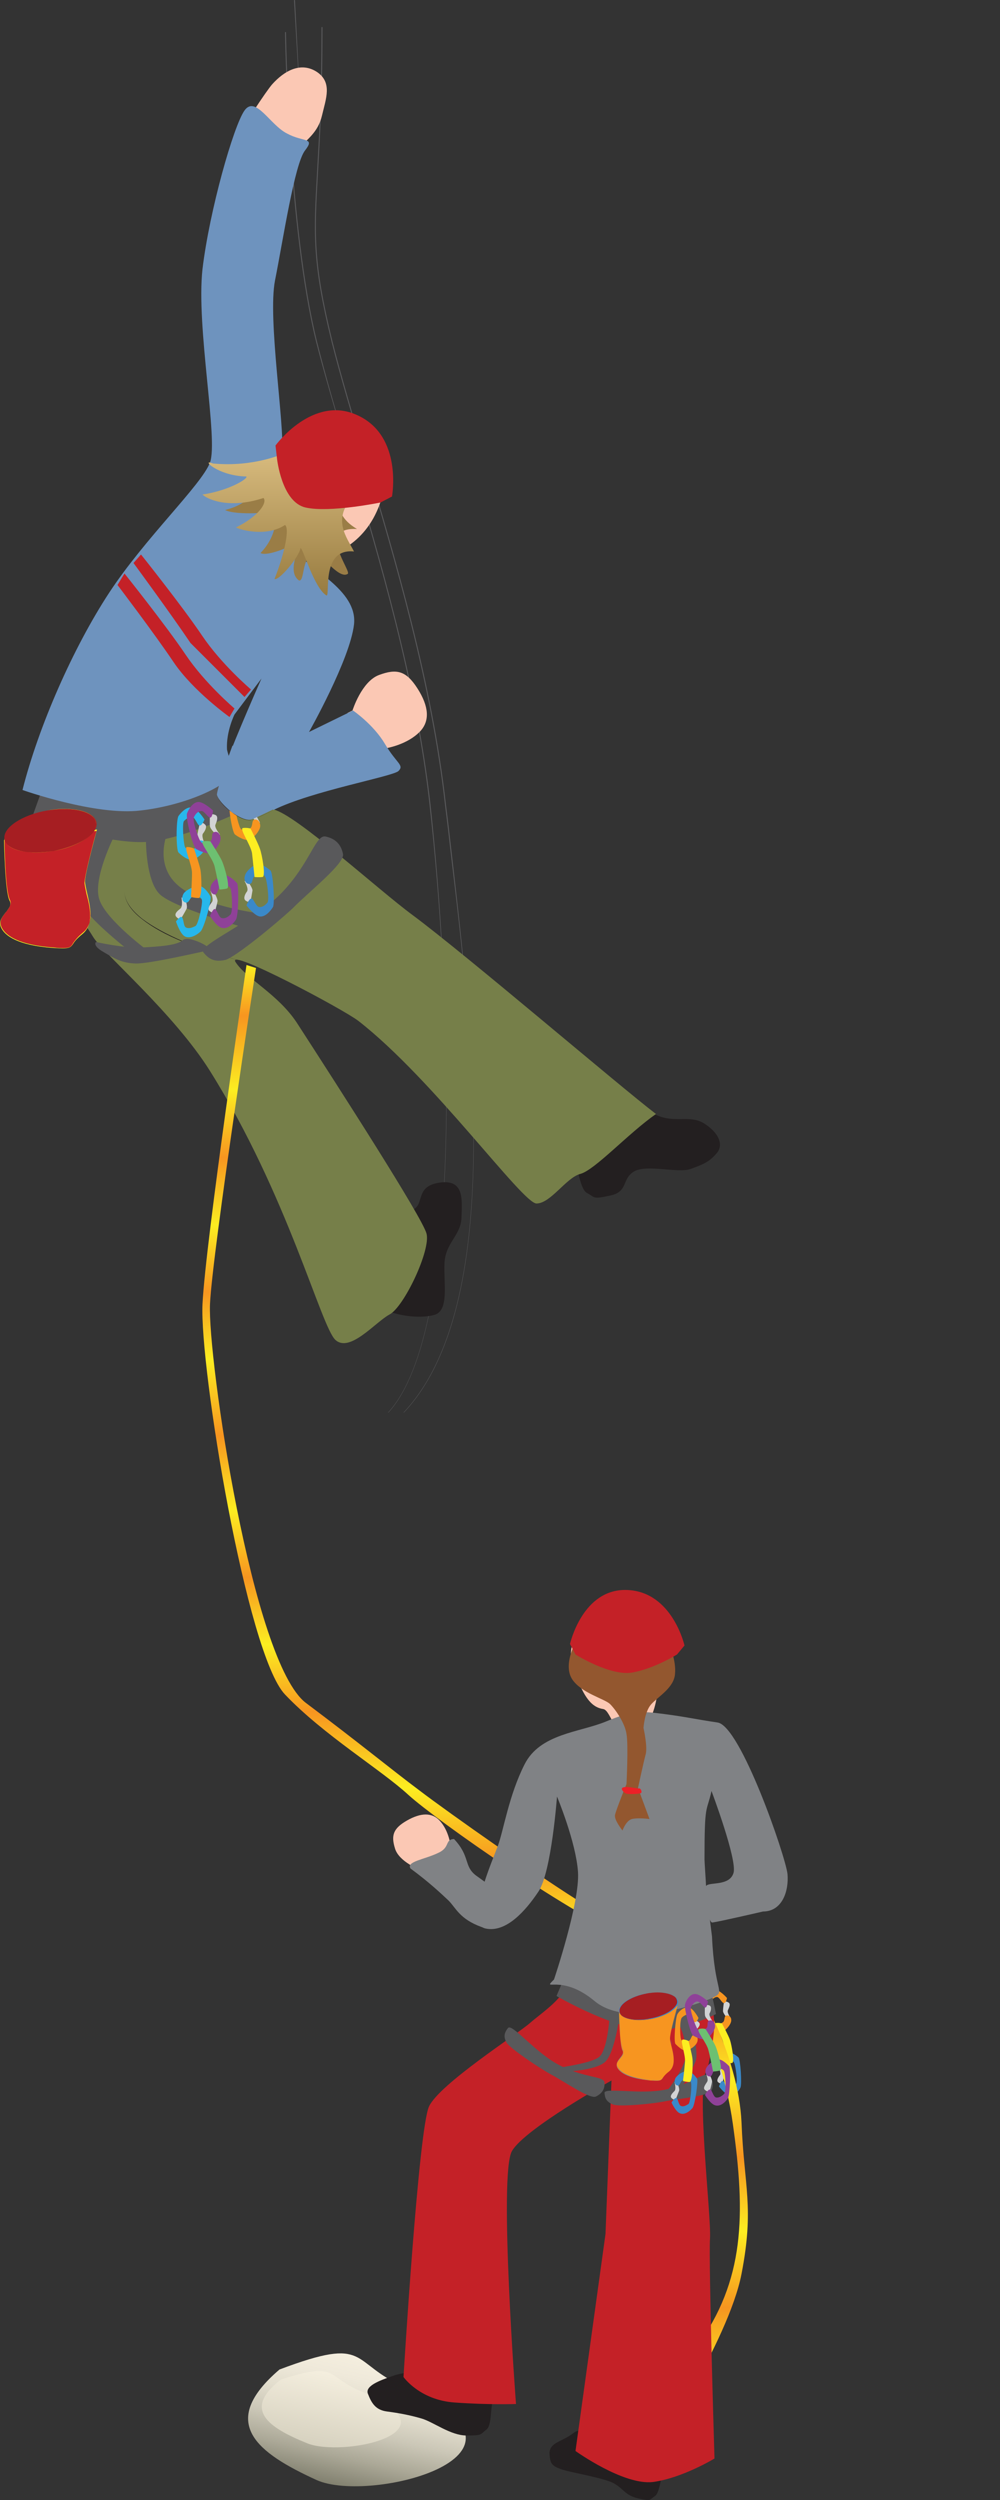 
        <svg xmlns:rdf="http://www.w3.org/1999/02/22-rdf-syntax-ns#" xmlns="http://www.w3.org/2000/svg" xmlns:cc="http://creativecommons.org/ns#" xmlns:xlink="http://www.w3.org/1999/xlink" xmlns:dc="http://purl.org/dc/elements/1.1/" x="0px" y="0px" width="200" height="500" viewBox="0 0 200 500" xml:space="preserve">
            <rect x="0" y="0" width="200" height="500" fill="#333333" stroke="none"/>
            <title>Rock climbing</title>
            <desc xmlns:ian_image_library="https://ian.umces.edu/media-library/">
                <ian_image_library:title>Rock climbing</ian_image_library:title>
                <ian_image_library:descr>Illustration of rock climber and belayer</ian_image_library:descr>
                <ian_image_library:scene>
                    <ian_image_library:contains>recreation, outdoors, indoors, outside, inside, rock, climbing, climber, belaying, belayer, ropes, harnesses, helmets, human, person, people, man, male, woman, female, girl, boy</ian_image_library:contains>
                    <ian_image_library:when>2003-01-01</ian_image_library:when>
                </ian_image_library:scene>
            </desc>
            
<g id="ian_symbols_2cc1e650f3ce3754f587c4ca136bc69c">
	<path fill="#59595B" d="M77.7,282.5C77.7,282.5,77.6,282.5,77.7,282.5c-0.1,0-0.1-0.1,0-0.1c15.3-16.8,12.4-84.3,8.2-121.5
		c-2.7-24.3-10.1-49.3-16.1-69.4C67.3,83,64.9,75,63.2,68.3C57.6,45.6,57,6.9,57,6.5c0,0,0-0.1,0.1-0.1l0,0c0,0,0.1,0,0.1,0.1
		c0,0.4,0.6,39.1,6.2,61.8c1.7,6.8,4,14.8,6.6,23.2c6,20.1,13.4,45.2,16.1,69.4C90.1,198.2,93.1,265.6,77.7,282.5L77.7,282.5z"/>
	<path fill="#59595B" d="M80.8,282.5C80.8,282.5,80.7,282.5,80.8,282.5c-0.1,0-0.1-0.1,0-0.1c20.1-21.5,13.7-75.6,9.4-111.3
		c-0.4-3.6-0.8-7-1.2-10.1c-2.7-24.3-10.1-49.3-16.1-69.4c-2.5-8.5-4.9-16.5-6.6-23.3c-3.9-15.9-3.6-21.5-2.9-33.8
		c0.4-6.9,0.9-15.5,0.9-29c0,0,0-0.1,0.1-0.1c0,0,0.1,0,0.1,0.1c0,13.5-0.5,22.1-0.9,29c-0.7,12.3-1,17.9,2.9,33.8
		c1.7,6.8,4.1,14.8,6.6,23.3c6,20.1,13.4,45.1,16.1,69.4c0.4,3.1,0.8,6.5,1.2,10.1C94.5,206.9,101,261,80.8,282.5L80.8,282.5z"/>
	<path fill="#59595B" d="M60.4,27.2C60.4,27.2,60.4,27.1,60.4,27.2L58.8,0.1c0,0,0-0.1,0.1-0.1c0,0,0.1,0,0.1,0.1L60.4,27.2
		C60.5,27.1,60.5,27.2,60.4,27.2L60.4,27.2z"/>
	<path fill="#0A72BA" d="M75.9,149.7c-0.2,0,0,0,0.3,0C76.2,149.7,76.1,149.7,75.9,149.7L75.9,149.7z"/>
	<path fill="#0A72BA" d="M199.5,149.7c-0.2,0,0,0,0.3,0C199.8,149.7,199.7,149.7,199.5,149.7L199.5,149.7z"/>
	<path fill="#231F20" d="M68.6,253.6c0.4-0.4,0.7-0.6,0.7-0.6s3.2,6,6.2,8.1c3,2.1,8.3,2.7,11.3,1.9c3.1-0.8,1.9-6.3,2.1-10.4
		c0.2-4.1,3.3-5.5,3.4-9.1c0.1-3.5,0.6-7.6-4.2-7c-4.8,0.6-3.4,3.8-5,5.1s-0.5,2-3.2-0.1c-0.2-0.1-0.4-0.5-0.7-1
		C71.8,241.6,72.6,246.6,68.6,253.6L68.6,253.6z"/>
	<path fill="#231F20" d="M141,224.8c-3.3-2.2-6.6,0.4-11-2.5c-4.4-2.9-6.7-3.7-13.3-8.1c-0.3-0.2-0.7-0.5-1-0.7
		c-5.5,3.9-8.7,8.5-9,15.6c1.5-1.1,2.6-2.1,2.6-2.1s2.5,1.1,4.4,2.9c1.9,1.8,2,7.8,3.7,8.7c1.7,0.9,1,1.3,4.7,0.5
		c3.6-0.8,2.2-3.3,4.7-4.8s8.8,0.4,11.3-0.5c2.5-0.9,3.7-1.4,5.1-3C144.6,229.4,144.3,227,141,224.8L141,224.8z"/>
	<path fill="#767F49" d="M131.2,222.8c-7.1-5.4-37.8-31.7-48.7-39.8c-6.8-5-23.3-20.1-27.8-21.1s-9.8-8.3-9.8-8.3s-0.8-1.6-0.8-2.3
		c-0.1-2.8-0.7-4.6,0.4-6.8c-11.7-0.4-23.2,1.5-34.1,5.8c-0.7,2.8-1.4,5.6-2,8.2c-3.2,12.7,4.8,20.1,10.3,29
		c2.1,3.3,16.1,15.2,23.3,26.7c15.6,24.9,22.2,51.2,25.1,53.8s8-3.6,10.8-5.1c2.9-1.5,8.3-12.9,7.4-16.2S68,217.9,59.4,204.6
		c-3.8-5.8-10.1-8.8-12.3-12.2c-1.9-3,21.5,9.4,24.6,11.8c15,11.7,32.8,36.5,35.6,36.5c2.8,0,5.9-5.1,8.7-5.9
		C118.9,234.1,125.6,226.7,131.2,222.8L131.2,222.8z"/>
	<path fill="#231F20" d="M48.8,192.3c-0.1,0-6.1-1.4-12.1-3.9c-3.5-1.4-6.3-3-8.2-4.5c-2.5-1.9-3.7-3.9-3.6-5.9l0,0
		c-0.1,2,1.2,3.9,3.6,5.8c2,1.5,4.7,3,8.2,4.5C42.7,190.9,48.8,192.3,48.8,192.3L48.8,192.3z"/>
	<path fill="#FBC8B4" d="M75.3,102.4c-3.2,7-10.4,10.6-16,8.1c-5.6-2.6-7.5-10.4-4.2-17.4c3.3-7,10.4-10.6,16-8.1
		C76.7,87.6,78.6,95.4,75.3,102.4L75.3,102.4z"/>
	<path fill="#59595B" d="M51.5,160.7c0,0-14.3,7.3-22.4,7.7c-8.1,0.4-22.8-4.6-22.8-4.6l1.9-5.3c0,0,11.3,2.6,19.8,1.8
		c8.5-0.8,15.4-5.8,15.4-5.8L51.5,160.7L51.5,160.7z"/>
	<path fill="#FBC8B4" d="M57.2,33.8c0.7-1.7,1.3-3,1.9-3.5c2.4-2.5,4.5-3.8,5.3-7.2c0.8-3.4,2.1-6.6-1-8.7c-3.2-2.1-6.5-0.3-9,2.5
		c-0.6,0.7-2,2.7-3.7,5.3C52.7,25.9,54.3,30.6,57.2,33.8z"/>
	<path fill="#FBC8B4" d="M76.2,149.8c-0.3,0-0.5,0-0.3,0C76.1,149.7,76.2,149.7,76.2,149.8c1.2-0.1,5.3-0.9,7.8-3.5
		c2-2.1,1.8-5-0.5-8.6s-4.2-4-7.7-2.7c-3.5,1.3-5.3,7.1-5.3,7.1l-1,0.5c1.6,3,3.4,5.8,5.8,8C76,150.1,76.3,149.9,76.2,149.8
		L76.2,149.8z"/>
	<path fill="#59595B" d="M45,192c-1.9,0.4-3.1,0-4.3-1.5c-1.2-1.5,9.9-6,15.6-11.9c5.7-5.9,6.8-11.7,8.8-11.3
		c1.9,0.4,3.1,1.5,3.5,3.5c0.4,1.9-7,7.7-10,10.8C55.4,184.6,46.9,191.6,45,192L45,192z"/>
	<path fill="#59595B" d="M48.5,185.4c0,0-13.9-3.9-16.6-6.6c-2.7-2.7-2.7-10.4-2.7-10.4l4.3-1.9c0,0-2.7,6.2,1.9,10.4
		c4.6,4.3,16.6,5.8,16.6,5.8L48.5,185.4L48.5,185.4z"/>
	<path fill="#D2D3D4" d="M51.4,164.6c0,0-1.1-1.2-1.1-1.8c0-0.7,0.2-2.4,0.2-2.4s0.5-0.1,1,0.2c0.6,0.3,0.2,1.3-0.2,1.8
		c-0.3,0.6,0.7,2.1,0.7,2.1L51.4,164.6L51.4,164.6z"/>
	<path fill="#F79520" d="M51.2,159.6c0,0-1.7-2-2.9-2c-1.1,0-2,1.3-2.4,2.1c-0.4,0.9,0.5,6.8,1.1,7.2c0.5,0.4,2.1,1.4,3,1
		c0.9-0.5,1.8-1.6,2-2.4s-0.3-1.7-1-1.6c-0.8,0.1-0.3,1.3-1,1.8c-0.7,0.4-1.5,0.5-1.9,0c-0.4-0.6-1.4-4.6-1-5.1c0.4-0.6,1-1.1,1.6-1
		c0.7,0.1,1.2,1.6,1.7,1.5C50.9,161,51.2,159.6,51.2,159.6L51.2,159.6z"/>
	<path fill="#D2D3D4" d="M49.5,176.2c0,0,1,1.3,1,1.9c-0.1,0.6-0.4,2.3-0.4,2.3s-0.5,0.1-1-0.3c-0.5-0.4-0.1-1.3,0.3-1.8
		c0.4-0.6-0.5-2.1-0.5-2.1L49.5,176.2L49.5,176.2z"/>
	<path fill="#3A89C9" d="M49.3,181.1c0,0,1.6,2.1,2.7,2.2c1.1,0.1,2.1-1.1,2.6-1.9c0.4-0.8,0-6.8-0.5-7.3c-0.5-0.4-2-1.6-2.9-1.2
		c-0.9,0.4-2,1.4-2.2,2.2c-0.3,0.8,0.1,1.7,0.9,1.7c0.8-0.1,0.4-1.3,1.2-1.7s1.5-0.4,1.9,0.2c0.4,0.6,0.9,4.7,0.5,5.2
		c-0.4,0.5-1,1-1.7,0.9c-0.6-0.1-1.1-1.7-1.5-1.7C49.7,179.8,49.3,181.1,49.3,181.1L49.3,181.1z"/>
	<path fill="#FCEE21" d="M48.6,165.6c0.8-0.1,1.5,0.1,1.5,0.1s1.5,2.9,1.9,4.1c0.4,1.1,1.2,5.5,0.5,5.6s-1.6,0-1.6,0
		s-0.3-3.1-0.5-4.8C50.1,168.9,47.8,165.7,48.6,165.6L48.6,165.6z"/>
	<path fill="#6E93BE" d="M54.7,162c7.6-3.8,23.9-6.7,25-7.8c1.2-1.2-0.4-1.5-2.7-5.4c-2.3-3.9-6.4-6.7-6.4-6.7l-8.8,4.3
		c0,0,8.2-14.5,9-21.5c0.8-7-9.4-11.2-11.9-15c-2.5-3.9-3.6-4.6-4.8-9.5c-1.2-4.9,1.7-4.5,2.3-9.8c0.6-5.3-2.9-26.8-1.4-34.5
		c1.6-8,3.9-23.3,6-26c2.1-2.7-0.3-1.6-3.6-3.4C54,25,51.1,19,48.9,22.1c-2.2,3.1-7,20-8.4,31.7c-1.3,11.7,3.2,34.1,1.5,38.7
		c-1.7,4.5-13,15.1-20.2,26.1S7.7,145.3,4.5,158c0,0,14.7,5.2,23.6,4.1c8.9-1,17.5-4.9,18.5-7.6l-0.4-1.9c0,0-0.7-2.1-0.8-2.7
		c-0.2-3.6,1.5-7,1.5-7l5.4-7.2c0,0-4.9,11-7.5,18"/>
	<g>
		<path fill="#6E93BE" d="M46.5,149.1c-1,2.7-3.3,9.4-3.1,9.9c0.6,1.9,4.7,5.4,6.8,4.9c0.5-0.1,2.1-0.9,4.4-2"/>
		<path fill="#231F20" d="M49.9,164c-0.9,0-2.2-0.6-3.6-1.6c-1.4-1.1-2.6-2.4-2.9-3.3c-0.2-0.5,2.1-7.2,3.1-9.9l0,0
			c-1,2.7-3.3,9.4-3.1,9.9c0.3,0.9,1.4,2.3,2.9,3.3c1.5,1.2,3,1.8,4,1.6c0.4-0.1,2.1-0.8,4.4-2l0,0c-2.4,1.2-4,1.9-4.4,2
			C50.2,164,50,164,49.9,164z"/>
	</g>
	<path fill="#59595B" d="M29.9,190.4c0,0-8.5-6.2-10-10.4s3.1-13.1,3.1-13.1l-3.5-1.5c0,0-4.2,12.8-3.1,15.5
		c1.2,2.7,8.5,8.5,8.5,8.5L29.9,190.4L29.9,190.4z"/>
	<path fill="#59595B" d="M20.7,190.4c2.2,1.3,3.6,2.2,6.4,2.3c2.7,0.1,12.9-2.3,14.5-2.6c1.6-0.3-3.8-3.1-5-2.1
		c-1.2,1.1-4.7,1.3-8.2,1.5c-3.4,0.2-9.2-1.1-9.2-1.1S18.4,189.1,20.7,190.4L20.7,190.4z"/>
	<g>
		<path id="ian_symbols_775c7358545177a40d0516a74f5fe3a9" fill="#C42127" d="M1.9,180.1c1,1.8-2.9,3.2-1.5,5.5c1.3,2.4,5.5,3.5,10.4,3.9s2.6-0.3,5.8-2.9
			c3.2-2.6,0.3-8.4,0.4-10.4c0.1-2,2.4-10.3,2.4-10.3l-18.5,1.8C0.8,167.8,0.9,178.3,1.9,180.1L1.9,180.1z"/>
		<path fill="#FCEE21" d="M12.7,189.6c-0.5,0-1.1,0-1.9-0.1c-7.1-0.5-9.6-2.4-10.4-3.9c-0.7-1.3,0-2.2,0.8-3.2
			c0.6-0.8,1.2-1.5,0.8-2.4l0,0c-1-1.8-1.1-12.2-1.1-12.3l0,0l0,0l18.5-1.8l0,0c0,0.1-2.3,8.3-2.4,10.3c0,0.5,0.2,1.4,0.4,2.3
			c0.6,2.6,1.5,6.1-0.8,8c-1.1,0.9-1.6,1.6-1.9,2C14.2,189.3,14.1,189.6,12.7,189.6z M1.9,180.1c0.5,0.8-0.1,1.6-0.8,2.4
			c-0.7,0.9-1.5,1.9-0.8,3.2c0.8,1.5,3.3,3.4,10.4,3.9c3.2,0.2,3.3,0,3.9-0.8c0.3-0.5,0.8-1.1,1.9-2c2.3-1.9,1.5-5.4,0.8-8
			c-0.2-1-0.4-1.8-0.4-2.3c0.1-1.9,2.3-10,2.4-10.3L0.8,168C0.8,168.1,1,178.3,1.9,180.1L1.9,180.1L1.9,180.1z"/>
	</g>
	<g>
		<path fill="#A61E22" d="M19.3,164.5c0.4,2.2-3.4,4.8-8.5,5.7c-4.1,0.7-7.7,0.2-9.2-1.2c-0.4-0.3-0.6-0.7-0.7-1.2
			c-0.4-2.2,3.4-4.8,8.5-5.7C14.4,161.2,18.9,162.2,19.3,164.5L19.3,164.5z"/>
		<path fill="#FCEE21" d="M7.2,170.5c-2.5,0-4.6-0.5-5.7-1.5c-0.4-0.4-0.6-0.8-0.7-1.2c-0.4-2.2,3.4-4.8,8.5-5.7s9.5,0.1,9.9,2.4
			l0,0c0.1,0.6-0.1,1.2-0.5,1.8c-1.2,1.7-4.4,3.3-8,3.9C9.5,170.4,8.3,170.5,7.2,170.5z M12.9,161.8c-1.1,0-2.3,0.1-3.6,0.3
			c-5.1,0.9-8.9,3.5-8.5,5.7c0.1,0.4,0.3,0.8,0.7,1.2c1.6,1.4,5.3,1.9,9.2,1.2c3.7-0.7,6.8-2.2,8-3.9c0.4-0.6,0.6-1.2,0.5-1.7l0,0
			C19,162.8,16.3,161.8,12.9,161.8z"/>
	</g>
	<path fill="#C42127" d="M28.2,110.9c0,0,8.3,10.4,12.2,16.2s9.8,10.8,9.8,10.8l-1.3,1.5l-10.8-10.8c-3.9-5.8-11.4-16-11.4-16
		L28.2,110.9L28.2,110.9z"/>
	<path fill="#C42127" d="M24.9,114.7c0,0,8.3,10.4,12.2,16.2s9.8,10.8,9.8,10.8l-1,1.7c0,0-7.3-5.2-11.2-11
		c-3.9-5.8-11.2-15.4-11.2-15.4L24.9,114.7L24.9,114.7z"/>
	<path fill="#D2D3D4" d="M40.3,168.8c0,0-0.9-1.3-0.8-2c0.1-0.6,0.5-2.3,0.5-2.3s0.5-0.1,1,0.4c0.5,0.4,0,1.3-0.4,1.8
		c-0.4,0.5,0.4,2.2,0.4,2.2L40.3,168.8L40.3,168.8z"/>
	<path fill="#27B7EB" d="M40.9,163.9c0,0-1.4-2.2-2.5-2.4c-1.1-0.2-2.2,1-2.7,1.7c-0.5,0.8-0.5,6.8,0,7.3c0.5,0.5,1.9,1.7,2.9,1.4
		s2.1-1.3,2.4-2.1c0.3-0.8,0-1.7-0.8-1.7s-0.5,1.3-1.3,1.6c-0.8,0.3-1.6,0.3-1.9-0.3c-0.3-0.6-0.6-4.8-0.2-5.2
		c0.5-0.5,1.1-0.9,1.7-0.8c0.6,0.2,1,1.7,1.4,1.7C40.4,165.2,40.9,163.9,40.9,163.9L40.9,163.9z"/>
	<path fill="#D2D3D4" d="M37,179.7c0,0,0.6,1.5,0.3,2.1c-0.3,0.6-1.2,2.1-1.2,2.1s-0.5-0.1-0.9-0.6c-0.4-0.6,0.4-1.2,0.9-1.6
		c0.5-0.4,0.2-2.2,0.2-2.2L37,179.7L37,179.7z"/>
	<path fill="#27B7EB" d="M35.2,184.3c0,0,0.8,2.5,1.8,3s2.4-0.3,3.1-1c0.7-0.6,2.3-6.4,2-7c-0.3-0.6-1.4-2.2-2.4-2.1
		c-1,0.1-2.3,0.7-2.9,1.4c-0.5,0.7-0.5,1.7,0.3,1.9s0.8-1.1,1.6-1.2c0.9-0.1,1.6,0.1,1.7,0.8c0.1,0.7-0.7,4.7-1.3,5.1
		c-0.6,0.3-1.3,0.6-1.9,0.3c-0.6-0.3-0.4-1.9-0.9-2.1C36,183.2,35.2,184.3,35.2,184.3L35.2,184.3z"/>
	<path fill="#F79520" d="M37.4,169.4c0.8,0,1.4,0.3,1.4,0.3s1.1,3.2,1.3,4.3c0.2,1.2,0.4,5.6-0.4,5.6c-0.8,0-1.5-0.2-1.5-0.2
		s0.2-3.1,0.2-4.8C38.4,172.9,36.7,169.4,37.4,169.4L37.4,169.4z"/>
	<path fill="#D2D3D4" d="M43.3,167c0,0-1.2-1.1-1.3-1.7s0-2.4,0-2.4s0.4-0.2,1.1,0.1c0.6,0.3,0.3,1.2,0,1.9c-0.3,0.6,0.9,2,0.9,2
		L43.3,167L43.3,167z"/>
	<path fill="#8F4198" d="M42.6,162.1c0,0-1.9-1.8-3-1.7s-1.9,1.5-2.2,2.3c-0.3,0.9,1.2,6.7,1.8,7.1c0.6,0.3,2.3,1.2,3.1,0.7
		s1.7-1.7,1.8-2.6c0.1-0.8-0.4-1.7-1.2-1.5s-0.2,1.3-0.8,1.8c-0.7,0.5-1.5,0.7-1.9,0.2c-0.5-0.5-1.8-4.4-1.4-5
		c0.3-0.6,0.8-1.2,1.5-1.2c0.6,0,1.4,1.5,1.8,1.3C42.5,163.4,42.6,162.1,42.6,162.1L42.6,162.1z"/>
	<path fill="#D2D3D4" d="M42.7,178.3c0,0,0.9,1.4,0.8,2c-0.1,0.6-0.6,2.3-0.6,2.3s-0.5,0-1-0.4c-0.5-0.4,0.1-1.3,0.5-1.8
		c0.4-0.5-0.3-2.2-0.3-2.2L42.7,178.3L42.7,178.3z"/>
	<path fill="#8F4198" d="M42,183.2c0,0,1.4,2.3,2.5,2.4c1.1,0.2,2.2-0.9,2.7-1.7c0.5-0.8,0.6-6.8,0.2-7.3c-0.5-0.5-1.8-1.8-2.8-1.5
		s-2.1,1.2-2.4,2c-0.3,0.8,0,1.7,0.7,1.8c0.8,0,0.5-1.3,1.3-1.6s1.6-0.3,1.9,0.4c0.3,0.6,0.5,4.8,0,5.2c-0.5,0.5-1.1,0.9-1.8,0.7
		c-0.6-0.2-0.9-1.8-1.4-1.8C42.5,181.9,42,183.2,42,183.2L42,183.2z"/>
	<path fill="#6DC071" d="M40.6,168.3c0.7-0.2,1.5,0,1.5,0s1.8,2.8,2.3,3.9c0.5,1.1,1.7,5.3,1,5.5c-0.7,0.2-1.5,0.2-1.5,0.2
		s-0.6-3-1-4.7C42.4,171.4,39.9,168.5,40.6,168.3L40.6,168.3z"/>
	<path fill="#9A7D46" d="M51.4,96.4c0,0-0.2,4.1-6.4,5.6c2.4,1.2,10.1,0.4,10.1,0.4s0.8,4.3-3,8.2c1.2,0.8,6.7-1.4,7.5-2.5
		c1.1,0.4-2.6,6,0.2,8c1.2,0.2,0.4-4.5,3.1-5.8c1,0.1,4.8,5.6,6.6,4.5c1.1-0.3-6.5-9.4,1.9-9c-6.3-3.7-2.3-8.5-2.3-8.5L51.4,96.4
		L51.4,96.4z"/>
		<linearGradient id="ian_symbols_eb236dc25c30e2b4b5aac6327176da5a" gradientUnits="userSpaceOnUse" x1="1689.351" y1="-2345.366" x2="1689.351" y2="-2488.581" gradientTransform="matrix(0.199 0 0 0.199 -280.464 585.825)">
		<stop  offset="0" style="stop-color:#977B40"/>
		<stop  offset="1" style="stop-color:#D8BB7E"/>
	</linearGradient>
	<path fill="url(#ian_symbols_eb236dc25c30e2b4b5aac6327176da5a)" d="M57,90.6c0,0-6.1,2.9-14.4,2.1c-2.6-1.1,0.9,2.5,6.7,2.6c0.2,0.6-3.9,2.9-8.8,3.6
		c0.6,0.7,4.9,3.1,12.2,0.7c0.8,0.9-0.9,3.6-5.5,5.9c0.7,0.4,6,2,9.8-0.5c0.9,0.6,0.1,5.2-2.1,10.8c0.9,0.4,5-4.5,5.2-6.2
		c0.5,0,2.7,8,5.2,9.5c0.8,0.1-1.2-9.5,5.5-8.8c-1.5-2.9-4.3-6.3-0.4-10.8C74.4,95,57,90.6,57,90.6L57,90.6z"/>
	<path fill="#C42127" d="M55.4,91.7c0,0,0.9,8.7,5.7,9.8c4.8,1.1,15-1,15-1l2.3-1.2c0,0,2.2-12-6.8-16.2c-9-4.3-16.5,6-16.5,6
		L55.4,91.7L55.4,91.7z"/>
	<g>
			<linearGradient id="ian_symbols_c77800e045ed2de4b520d2a26cf5e43a" gradientUnits="userSpaceOnUse" x1="1622.52" y1="-1036.127" x2="1622.52" y2="-904.652" gradientTransform="matrix(0.194 4.460000e-02 -4.460000e-02 0.194 -286.503 600.563)">
			<stop  offset="0" style="stop-color:#F5EFDF"/>
			<stop  offset="0.167" style="stop-color:#EFE9DA"/>
			<stop  offset="0.359" style="stop-color:#E2DDCD"/>
			<stop  offset="0.564" style="stop-color:#CBC7B7"/>
			<stop  offset="0.777" style="stop-color:#ABA897"/>
			<stop  offset="0.996" style="stop-color:#828170"/>
			<stop  offset="1" style="stop-color:#81806F"/>
		</linearGradient>
		<path fill="url(#ian_symbols_c77800e045ed2de4b520d2a26cf5e43a)" d="M55.9,473.9c18.3-6.9,13.8-1.3,25.2,3.6c31.3,13.3-7,23.4-17.8,18.5
			C51.5,490.6,43.4,484.6,55.9,473.9L55.9,473.9z"/>
			<linearGradient id="ian_symbols_56a4d5e37fba2244e55ace7a76cd1c4e" gradientUnits="userSpaceOnUse" x1="1896.868" y1="-1274.735" x2="1896.868" y2="-1177.951" gradientTransform="matrix(0.169 3.870000e-02 -3.440000e-02 0.15 -295.466 592.75)">
			<stop  offset="0" style="stop-color:#F5EFDF"/>
			<stop  offset="1" style="stop-color:#D7D2C0"/>
		</linearGradient>
		<path fill="url(#ian_symbols_56a4d5e37fba2244e55ace7a76cd1c4e)" d="M56.2,475.9c11.6-3.7,8.8-0.6,16.1,2.4c20.2,8.2-4,13.3-11,10.3C53.7,485.5,48.4,481.9,56.2,475.9
			L56.2,475.9z"/>
		<path fill="#231F20" d="M78.8,475.1c1.8-0.7,9.7-1.5,12.4-2.4c2.7-0.9-2.1-1,3-5.4c0.2-0.2,0.5-0.5,0.8-0.7c5.4,2,1.2,0.7,2.5,6.1
			c-1.4-0.6,2,3.2,2,3.2s1.1,1.1-0.3,2.8c-1.4,1.7-0.6,6.2-1.9,7.2c-1.3,1-0.7,1.2-4,1.2c-3.2,0-6.6-2.7-9-3.4
			c-2.4-0.7-4.6-1.1-6.9-1.4s-3.1-1.7-3.8-3.5C72.8,477,76.9,475.8,78.8,475.1L78.8,475.1z"/>
		<path fill="#231F20" d="M114.7,486.6c2.3-1.8,4.2,2.1,7.3-0.3c3.1-2.4,4.6-3.1,9.2-6.7c0.2-0.2,0.5-0.4,0.7-0.6c4,3-1,1.7-0.7,7.4
			c-1.1-0.8,5.4,3.3,5.4,3.3s-1.7,0.9-3.1,2.4c-1.3,1.5-1.3,6.3-2.5,7.1c-1.2,0.8-0.7,1.1-3.3,0.5c-2.6-0.6-2.9-1.8-4.7-2.9
			c-1.8-1.2-9.1-2.3-10.9-3c-1.8-0.7-2.1-1.1-2.2-3.2C110,488.4,112.4,488.4,114.7,486.6L114.7,486.6z"/>
		<path fill="#FBC8B4" d="M131.5,331.2c0.5,3.4,0.6,12.9-4.2,15.7c-4.1,2.4-4.9-4.9-6.7-5.1c-2.6-0.4-4.1-2.9-6-8.3
			c-1.8-5.3,2.4-10.5,7.1-11.2C126.4,321.7,130.8,325.7,131.5,331.2L131.5,331.2z"/>
		<path fill="#FBC8B4" d="M90.2,370.1c0,0.2,0,0.4,0,0.2C90.2,370.2,90.2,370.2,90.2,370.1c0-0.9-0.4-4-2.3-6
			c-1.5-1.6-3.7-1.6-6.5,0c-2.8,1.6-3.2,3-2.4,5.6c0.8,2.7,5.1,4.3,5.1,4.3l0.3,0.8c2.3-1.1,4.5-2.3,6.3-3.9
			C90.5,370.3,90.3,370.1,90.2,370.1L90.2,370.1z"/>
		<path fill="#D2D3D4" d="M145.5,403.7c0,0-0.9-1-0.9-1.5c0-0.5,0.2-1.9,0.2-1.9s0.4-0.1,0.9,0.2c0.5,0.3,0.1,1-0.1,1.5
			c-0.3,0.5,0.6,1.7,0.6,1.7L145.5,403.7L145.5,403.7z"/>
		<path fill="#F79520" d="M145.4,399.6c0,0-1.4-1.6-2.3-1.6c-0.9,0-1.7,1-2,1.7c-0.3,0.7,0.5,5.6,0.9,5.9s1.7,1.2,2.5,0.8
			c0.7-0.4,1.5-1.3,1.7-2c0.2-0.7-0.2-1.4-0.9-1.3c-0.6,0.1-0.2,1.1-0.8,1.4c-0.6,0.4-1.2,0.5-1.6,0c-0.3-0.5-1.1-3.8-0.8-4.2
			s0.8-0.9,1.3-0.9s1,1.3,1.4,1.2C145.2,400.7,145.4,399.6,145.4,399.6L145.4,399.6z"/>
		<path fill="#D2D3D4" d="M144,413.2c0,0,0.8,1,0.8,1.6c0,0.5-0.3,1.9-0.3,1.9s-0.4,0.1-0.8-0.2c-0.5-0.3-0.1-1,0.3-1.5
			c0.3-0.4-0.4-1.8-0.4-1.8H144L144,413.2z"/>
		<path fill="#3A89C9" d="M143.8,417.3c0,0,1.3,1.7,2.2,1.8c0.9,0.1,1.8-0.9,2.1-1.6c0.3-0.7,0-5.6-0.4-6c-0.4-0.4-1.7-1.3-2.4-1
			c-0.8,0.3-1.6,1.1-1.8,1.8c-0.2,0.7,0.1,1.4,0.7,1.4c0.6,0,0.3-1.1,1-1.4c0.6-0.3,1.3-0.3,1.6,0.2c0.3,0.5,0.8,3.9,0.4,4.3
			c-0.4,0.4-0.9,0.8-1.4,0.7c-0.5-0.1-0.9-1.4-1.3-1.3C144.1,416.2,143.8,417.3,143.8,417.3L143.8,417.3z"/>
		<path fill="#FCEE21" d="M143.2,404.6c0.6-0.1,1.2,0.1,1.2,0.1s1.3,2.4,1.6,3.3c0.3,0.9,1,4.5,0.4,4.6c-0.6,0.1-1.3,0-1.3,0
			s-0.2-2.5-0.4-3.9C144.4,407.2,142.6,404.6,143.2,404.6L143.2,404.6z"/>
			<linearGradient id="ian_symbols_8e295129b6fa9fe44121785e81c33613" gradientUnits="userSpaceOnUse" x1="1886.707" y1="-472.901" x2="1886.707" y2="-1974.025" gradientTransform="matrix(0.199 0 0 0.199 -280.464 585.825)">
			<stop  offset="0" style="stop-color:#F79520"/>
			<stop  offset="5.060000e-02" style="stop-color:#FCEE21"/>
			<stop  offset="0.101" style="stop-color:#F79520"/>
			<stop  offset="0.152" style="stop-color:#FCEE21"/>
			<stop  offset="0.202" style="stop-color:#F79520"/>
			<stop  offset="0.253" style="stop-color:#FCEE21"/>
			<stop  offset="0.303" style="stop-color:#F79520"/>
			<stop  offset="0.354" style="stop-color:#FCEE21"/>
			<stop  offset="0.399" style="stop-color:#F79520"/>
			<stop  offset="0.449" style="stop-color:#FCEE21"/>
			<stop  offset="0.5" style="stop-color:#F79520"/>
			<stop  offset="0.545" style="stop-color:#FCEE21"/>
			<stop  offset="0.59" style="stop-color:#F79520"/>
			<stop  offset="0.635" style="stop-color:#FCEE21"/>
			<stop  offset="0.685" style="stop-color:#F79520"/>
			<stop  offset="0.736" style="stop-color:#FCEE21"/>
			<stop  offset="0.781" style="stop-color:#F79520"/>
			<stop  offset="0.826" style="stop-color:#FCEE21"/>
			<stop  offset="0.871" style="stop-color:#F79520"/>
			<stop  offset="0.916" style="stop-color:#FCEE21"/>
			<stop  offset="0.966" style="stop-color:#F79520"/>
			<stop  offset="1" style="stop-color:#FCEE21"/>
		</linearGradient>
		<path fill="url(#ian_symbols_8e295129b6fa9fe44121785e81c33613)" d="M49.3,193l1.9,0.6c0,0-8.7,56.6-9.2,67.2c-0.5,10.7,8.4,71.7,19.2,79.8c10.8,8.1,16.7,13,22.7,17.5
			c5.9,4.5,24.5,17.6,33.3,23c8.9,5.4,7.8,2.2,15.1,7.8c7.2,5.7,15.4,22.7,16,35.5c0.5,12.9,2.6,17,0,30.4
			c-2.6,13.4-18,36.5-18,36.5s-11.1,5.4,9-21.9c9.7-13.3,9.8-26.5,7.3-44.4c-2.6-19-12.2-33.5-18.9-36.3
			c-13.1-5.4-40.5-24.7-46-29.7c-5.4-5-17-12-24.7-20.1s-17.1-65.4-16.5-78.1C41.1,248.4,49.3,193,49.3,193L49.3,193z"/>
		<path fill="#C42127" d="M141.9,392.1c0,0,0.6,8.2,0.9,11.8c0.3,3.5-1.3,9.8-1.3,9.8c-2.5,2.8,0.8,29.3,0.5,34s0.9,44,0.9,44
			s-6.4,3.9-12.3,4.7c-5.9,0.7-15.5-6.2-15.5-6.2l6-43.4l1.2-30.7c0,0-17.3,9.6-19.9,14.1c-2.7,4.5,0.8,50.6,0.8,50.6
			s-5.3,0.2-12.3-0.3c-7-0.5-10.2-5.1-10.2-5.1s3-49.5,5.1-54.1c2.1-4.5,17.7-14.5,20.2-16.7c2.5-2.2,7.3-5.2,7.6-8.7
			c0.2-3.5,11.3-2.1,11.3-2.1L141.9,392.1L141.9,392.1z"/>
		<path fill="#59595B" d="M111.3,399.2c0,0,9.8,5.7,17,6.7s14.9-3.1,14.9-3.1l-1.2-5.7l-18.4,0.5l-10.3-3.1L111.3,399.2L111.3,399.2
			z"/>
		<path fill="#808285" d="M87.6,370.6c-2.7,1.3-6.4,1.7-5.5,3.1c3.8,2.8,6.1,5,7.6,6.4c1.5,1.5,2.2,3.7,6.6,5.3
			c4.4,1.7,8.3-3.6,8.3-3.6s-6.8-4.8-9.4-6.7c-2.5-1.9-1.1-3.8-4.4-7.3C88.9,367.9,90.1,369.5,87.6,370.6L87.6,370.6z"/>
		<path fill="#808285" d="M146.7,374.6c0.8-2.6-4.4-16.4-4.4-16.4c-1,4.5-1.4,2.1-1.4,13.7c0,0.5,0.3,4.7,0.3,5.2
			c0,1,1.1,9.3,1.2,10.2c0.5,11.2,2.7,10.9,0.4,12.1c-2.4,1.3-17.2,6.4-23.9,0.8s-10.7-1.7-8.1-4.3c0,0,5.2-15.4,4.8-21.5
			c-0.4-6-4.2-15.1-4.2-15.1s-1.1,15.1-3.7,19c-2.6,3.9-6.5,8.3-10.6,7.4c-4.2-0.9,1.4-13.6,2.5-16.6s2.2-10.1,5.3-16.2
			c3.1-6.2,11-6.4,16.3-8.6c5.3-2.2,7-2.1,11.6-1.5s6,1,10.7,1.7c4.6,0.6,13.6,26.7,14,30.3c0.3,3.5-1.1,7.5-4.9,7.5
			c0,0-8.6,2-10.1,2.2c-0.7,0.1-1-2.7-1.2-4.4c-0.2-1.8-0.5-2.5,0-3C142.1,376.4,145.9,377.2,146.7,374.6z"/>
		<path fill="#59595B" d="M122.6,420.9c-1.2-0.5-1.6-1.1-1.7-2.3c-0.1-1.2,7.3,0.4,12.3-0.7c5-1,7.6-3.6,8.5-2.8
			c0.9,0.9,1.1,1.9,0.6,3c-0.5,1.1-6.3,1.6-9,2.1C130.6,420.8,123.7,421.4,122.6,420.9L122.6,420.9z"/>
		<path fill="#59595B" d="M101.3,408.5c-0.6-1.1-0.5-1.9,0.3-2.9c0.8-1,5.6,5.1,10.4,7.5c4.8,2.5,8.8,2.1,8.9,3.4
			c0.1,1.3-0.5,2.2-1.7,2.8c-1.2,0.6-6.2-2.9-8.8-4.3C107.8,413.6,101.9,409.6,101.3,408.5L101.3,408.5z"/>
		<path fill="#59595B" d="M132.8,419c0,0,3.2-3.9,4.2-7c0.9-3.1-1.4-7.7-1.4-7.7l2.6-0.5c0,0,1.5,6.5,1,8.2s-3.6,6.7-3.6,6.7
			L132.8,419L132.8,419z"/>
		<path fill="#93572F" d="M115.1,328.5c0,0-2.5,4.4-0.7,7.3c1.8,2.8,6.4,3.9,7.6,5c1.2,1.2,3,3.9,3.3,6c0.4,2.1,0,10,0,10
			s-2.1,5.2-2.3,6.2s1.5,3.1,1.5,3.1s0.7-2,1.9-2.3c1.2-0.3,3.5,0,3.5,0l-2.3-6.2c0,0,1.1-5.1,1.5-6.6c0.5-1.5-0.4-5.4-0.4-5.4
			s0.2-3.2,1.5-4.7s4.6-3.3,4.8-6.1c0.3-2.8-1.3-6.3-1.3-6.3H115.1L115.1,328.5z"/>
		<path fill="#59595B" d="M110.5,413.7c0,0,7.6-0.9,9.3-2.3c1.7-1.3,2.1-7.9,2.1-7.9l1.9,0.4c0,0-0.9,6.4-2.6,8.3
			c-1.7,1.9-7.9,2.1-7.9,2.1L110.5,413.7L110.5,413.7z"/>
		<path fill="#D2D3D4" d="M139,407.6c0,0-0.7-1.2-0.6-1.7c0.1-0.5,0.6-1.8,0.6-1.8s0.4,0,0.8,0.4c0.4,0.4-0.1,1-0.5,1.4
			c-0.4,0.4,0.2,1.8,0.2,1.8L139,407.6L139,407.6z"/>
		<path fill="#F79520" d="M139.7,403.6c0,0-1-1.9-1.9-2.1c-0.9-0.2-1.9,0.6-2.3,1.3c-0.4,0.6-0.8,5.6-0.4,6c0.4,0.4,1.5,1.5,2.2,1.3
			c0.8-0.2,1.8-0.9,2.1-1.6c0.3-0.6,0.1-1.4-0.6-1.5c-0.6,0-0.5,1-1.1,1.2c-0.7,0.2-1.3,0.2-1.5-0.4c-0.2-0.5-0.3-3.9,0.2-4.3
			c0.4-0.4,1-0.7,1.5-0.6c0.5,0.2,0.7,1.5,1.1,1.5C139.3,404.6,139.7,403.6,139.7,403.6L139.7,403.6z"/>
		<path fill="#D2D3D4" d="M135.4,416.5c0,0,0.6,1.2,0.4,1.7c-0.2,0.5-0.7,1.8-0.7,1.8s-0.4,0-0.8-0.4c-0.4-0.4,0.2-1,0.6-1.4
			c0.4-0.4,0-1.8,0-1.8L135.4,416.5L135.4,416.5z"/>
		<path fill="#3A89C9" d="M134.3,420.5c0,0,0.9,2,1.8,2.2c0.9,0.3,1.9-0.5,2.4-1.1c0.5-0.6,1.2-5.5,0.9-5.9
			c-0.3-0.4-1.3-1.7-2.1-1.5c-0.8,0.1-1.8,0.8-2.2,1.4c-0.3,0.6-0.2,1.4,0.4,1.5c0.6,0.1,0.5-1,1.2-1.1c0.7-0.2,1.3-0.1,1.5,0.5
			c0.2,0.6-0.1,3.9-0.5,4.3c-0.5,0.3-1,0.6-1.5,0.4s-0.6-1.5-0.9-1.6C134.9,419.5,134.3,420.5,134.3,420.5L134.3,420.5z"/>
		<path fill="#FCEE21" d="M136.6,407.9c0.6,0,1.1,0.3,1.1,0.3s0.7,2.6,0.8,3.6s0,4.6-0.6,4.6s-1.3-0.2-1.3-0.2s0.3-2.5,0.4-3.9
			C137.1,410.8,135.9,407.9,136.6,407.9L136.6,407.9z"/>
		<path fill="#D2D3D4" d="M142.2,404.6c0,0-1.1-0.9-1.2-1.5c-0.1-0.6,0-2.1,0-2.1s0.4-0.1,0.9,0.1s0.3,1.1,0,1.6
			c-0.2,0.5,0.8,1.8,0.8,1.8L142.2,404.6L142.2,404.6z"/>
		<path fill="#8F4198" d="M141.6,400.3c0,0-1.7-1.6-2.7-1.5c-1,0.1-1.7,1.3-1.9,2.1c-0.2,0.8,1.1,5.9,1.6,6.2c0.5,0.3,2,1.1,2.8,0.6
			c0.7-0.5,1.5-1.5,1.6-2.3s-0.4-1.5-1.1-1.3c-0.7,0.2-0.1,1.2-0.7,1.6c-0.6,0.4-1.3,0.6-1.7,0.1c-0.4-0.5-1.6-3.9-1.3-4.4
			c0.3-0.5,0.7-1.1,1.3-1.1c0.6,0,1.2,1.3,1.6,1.2C141.4,401.5,141.6,400.3,141.6,400.3L141.6,400.3z"/>
		<path fill="#D2D3D4" d="M141.7,414.6c0,0,0.8,1.2,0.7,1.8c-0.1,0.6-0.5,2-0.5,2s-0.4,0-0.9-0.4c-0.5-0.4,0.1-1.1,0.4-1.6
			c0.4-0.5-0.3-1.9-0.3-1.9L141.7,414.6L141.7,414.6z"/>
		<path fill="#8F4198" d="M141,419c0,0,1.2,2,2.2,2.1c1,0.2,2-0.8,2.4-1.5c0.4-0.7,0.6-6,0.2-6.4c-0.4-0.4-1.6-1.6-2.5-1.3
			c-0.8,0.3-1.8,1.1-2.1,1.8c-0.3,0.7,0,1.5,0.7,1.6c0.7,0,0.5-1.1,1.2-1.4c0.7-0.3,1.4-0.2,1.7,0.3c0.3,0.6,0.5,4.2,0,4.6
			c-0.4,0.4-1,0.8-1.6,0.7c-0.6-0.2-0.8-1.6-1.2-1.6C141.5,417.9,141,419,141,419L141,419z"/>
		<path fill="#6DC071" d="M139.8,405.8c0.7-0.2,1.3,0,1.3,0s1.6,2.5,2,3.4s1.5,4.7,0.9,4.9c-0.7,0.2-1.4,0.2-1.4,0.2
			s-0.5-2.7-0.9-4.2C141.4,408.6,139.1,406,139.8,405.8L139.8,405.8z"/>
		<g>
			<path fill="#F79520" d="M124.5,410.1c0.6,1.1-1.8,2-1,3.5c0.9,1.5,3.5,2.2,6.6,2.5c3.1,0.2,1.6-0.2,3.7-1.8
				c2-1.6,0.2-5.3,0.2-6.6s1.5-6.5,1.5-6.5l-11.7,1.1C123.8,402.3,123.9,408.9,124.5,410.1L124.5,410.1z"/>
			<path fill="#3A89C9" d="M131.4,416.1c-0.3,0-0.7,0-1.2-0.1c-2.5-0.2-5.6-0.8-6.6-2.5c-0.5-0.8,0.1-1.5,0.5-2
				c0.4-0.5,0.8-1,0.5-1.5l0,0c-0.3-0.6-0.5-2.7-0.6-4.3c-0.1-1.7-0.1-3.5-0.1-3.5l11.7-1.1l0,0c0,0.1-1.5,5.3-1.5,6.5
				c0,0.3,0.1,0.9,0.3,1.5c0.4,1.6,1,3.9-0.5,5.1c-0.7,0.6-1,1-1.2,1.3C132.3,415.9,132.2,416.1,131.4,416.1z M123.9,402.3
				c0,0.2,0.1,6.7,0.7,7.8l0,0c0.3,0.5-0.1,1-0.5,1.5c-0.5,0.6-1,1.2-0.5,2c1,1.7,4.1,2.3,6.6,2.4c2,0.2,2.1,0,2.5-0.5
				c0.2-0.3,0.5-0.7,1.2-1.3c1.5-1.2,0.9-3.4,0.5-5.1c-0.1-0.6-0.3-1.1-0.3-1.5c0-1.2,1.4-6.3,1.5-6.5L123.9,402.3z"/>
		</g>
		<g>
			<path fill="#A61E22" d="M135.5,400.2c0.3,1.4-2.1,3-5.4,3.6c-2.6,0.5-4.9,0.1-5.8-0.7c-0.2-0.2-0.4-0.5-0.4-0.8
				c-0.2-1.4,2.2-3,5.4-3.6C132.4,398.1,135.3,398.8,135.5,400.2L135.5,400.2z"/>
			<path fill="#3A89C9" d="M127.9,404c-1.6,0-2.9-0.3-3.6-0.9c-0.2-0.2-0.4-0.5-0.4-0.8c-0.2-1.4,2.2-3,5.4-3.6
				c2.3-0.4,4.5-0.2,5.6,0.6c0.4,0.3,0.6,0.6,0.7,0.9l0,0c0.1,0.4,0,0.7-0.3,1.1c-0.8,1.1-2.8,2.1-5.1,2.5
				C129.4,403.9,128.6,404,127.9,404z M131.5,398.5c-0.7,0-1.5,0.1-2.3,0.2c-3.2,0.6-5.6,2.2-5.4,3.6c0,0.3,0.2,0.5,0.4,0.7
				c1,0.9,3.3,1.2,5.8,0.7c2.3-0.4,4.3-1.4,5.1-2.5c0.3-0.4,0.4-0.7,0.3-1.1l0,0l0,0c-0.1-0.4-0.3-0.7-0.7-0.9
				C134.1,398.8,132.9,398.5,131.5,398.5z"/>
		</g>
		<path fill="#EC2027" d="M124.6,357.5c-0.6,0.2,0.1,1,0.6,1.2c0.5,0.2,2.7,0.1,3-0.1c0.3-0.2-0.1-1.1-0.5-0.9
			C127.3,357.7,125.3,357.2,124.6,357.5L124.6,357.5z"/>
		<path fill="#C42127" d="M115.1,330.9c0,0,7,4.4,11.4,3.6s8.9-3.6,8.9-3.6l1.5-1.8c0,0-2.4-10.7-11.4-11.1
			c-9-0.4-11.5,10.8-11.5,10.8L115.1,330.9L115.1,330.9z"/>
	</g>
</g>
</svg>
